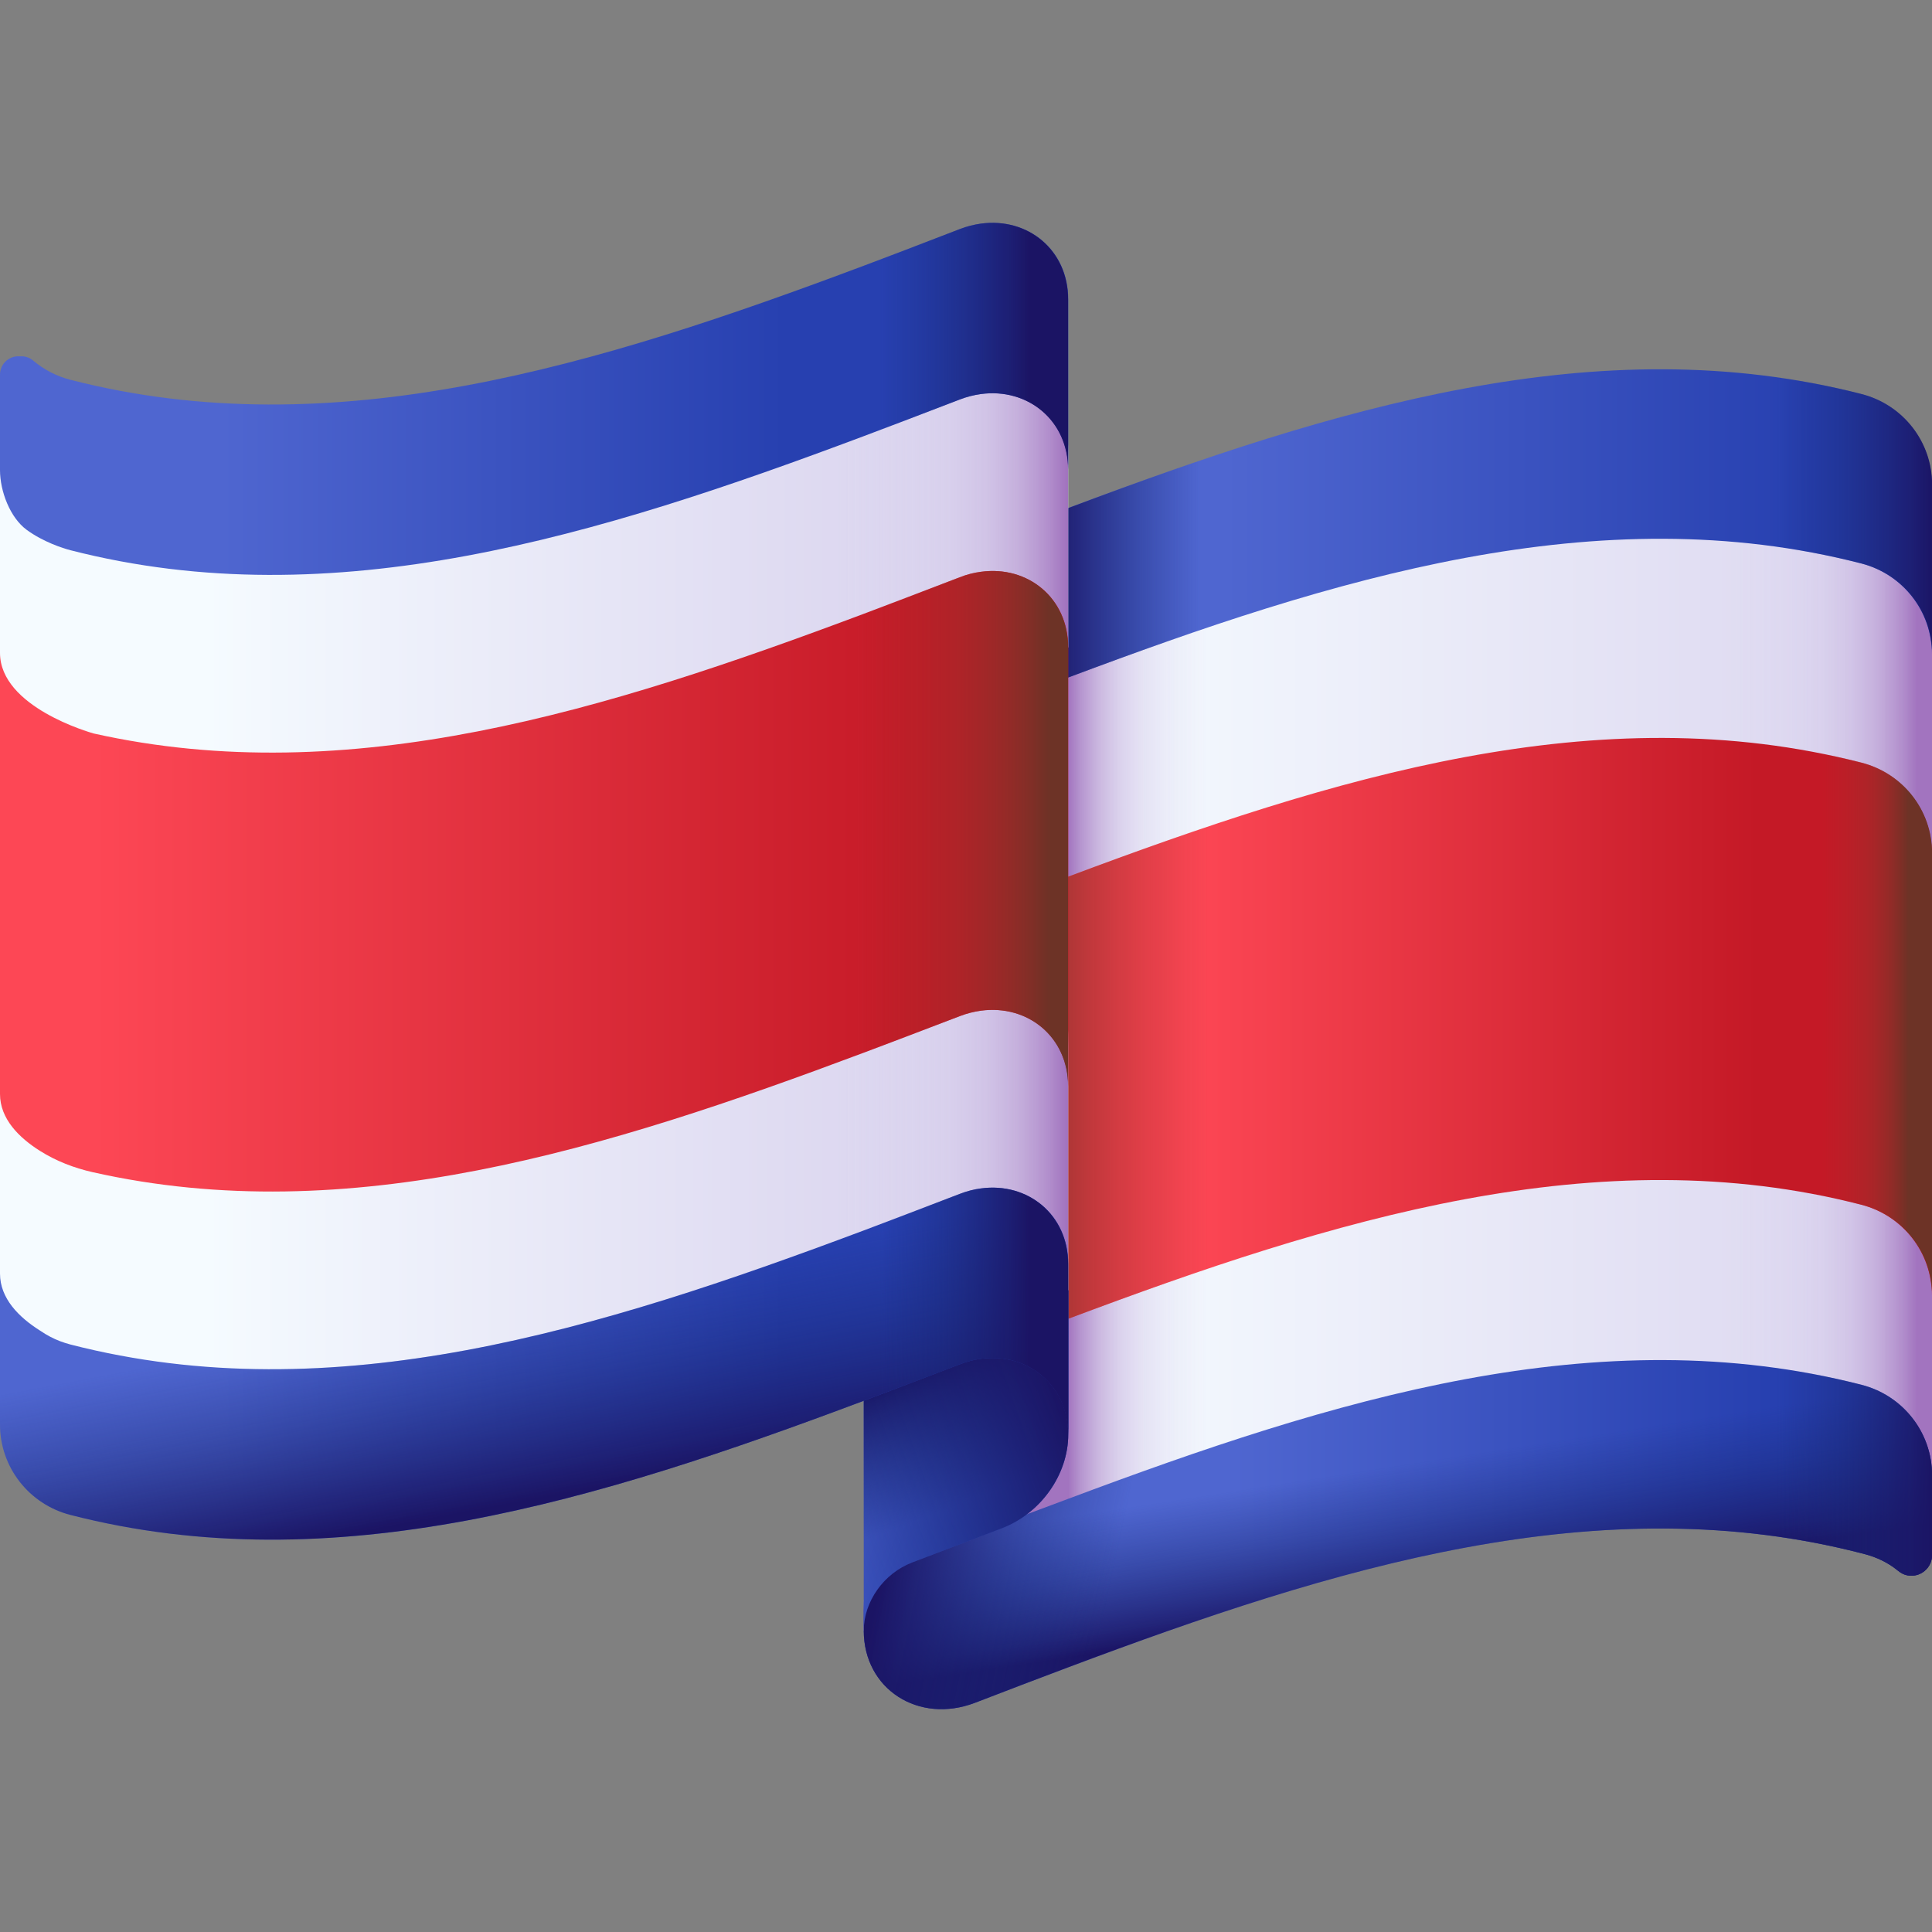 <svg width="24" height="24" viewBox="0 0 24 24" fill="none" xmlns="http://www.w3.org/2000/svg">
<rect x="0" y="0" width="24" height="24" fill="#808080" stroke="none"/>
<g clip-path="url(#clip0_161_233771)">
<path d="M24 10.597L23.321 12.236L23.77 14.075C23.923 14.703 24 15.348 24 15.994V18.856C24 18.856 21.456 17.449 18.595 17.82C14.923 18.296 10.73 20.257 10.73 20.257V20.017C10.73 19.277 10.932 18.55 11.313 17.915L11.369 17.82V9.143C12.324 8.233 13.435 7.526 14.637 7.045C15.839 6.564 17.132 6.31 18.451 6.31H21.713C22.27 6.31 22.818 6.457 23.301 6.737C23.517 6.862 23.692 7.04 23.813 7.25C23.934 7.459 24 7.7 24 7.95V10.597Z" fill="url(#paint0_linear_161_233771)"/>
<path d="M15.948 6.62V18.366C13.165 19.118 10.73 20.256 10.73 20.256V20.017C10.73 19.979 10.731 19.94 10.732 19.902C10.734 19.847 10.737 19.793 10.741 19.739C10.741 19.731 10.742 19.723 10.742 19.715C10.746 19.666 10.75 19.618 10.756 19.57C10.756 19.566 10.756 19.563 10.757 19.559C10.757 19.559 10.757 19.559 10.757 19.559C10.822 18.979 11.011 18.418 11.313 17.915L11.369 17.82V9.142C12.324 8.233 13.435 7.525 14.637 7.044C15.064 6.874 15.501 6.732 15.948 6.62Z" fill="url(#paint1_linear_161_233771)"/>
<path d="M24.001 7.95V10.597L23.322 12.236L23.77 14.075C23.923 14.703 24.001 15.348 24.001 15.994V18.856C24.001 18.856 21.714 17.592 19.039 17.777V6.31H21.713C22.271 6.31 22.819 6.457 23.301 6.737C23.518 6.862 23.692 7.04 23.813 7.25C23.934 7.459 24.001 7.7 24.001 7.95Z" fill="url(#paint2_linear_161_233771)"/>
<path d="M23.126 17.203C19.853 16.361 16.563 17.384 13.27 18.619C12.767 18.808 11.553 19.26 10.757 19.559C10.74 19.711 10.73 19.864 10.73 20.017V20.257C10.73 20.982 11.411 21.422 12.114 21.152C12.499 21.004 12.885 20.856 13.27 20.712C16.576 19.471 19.881 18.445 23.166 19.306C23.312 19.344 23.451 19.41 23.569 19.505C23.571 19.507 23.573 19.508 23.575 19.51C23.608 19.538 23.647 19.56 23.691 19.569C23.855 19.602 24 19.477 24 19.318V18.856V18.377V18.326C24 17.795 23.639 17.335 23.126 17.203Z" fill="url(#paint3_linear_161_233771)"/>
<path d="M23.126 17.203C19.853 16.361 16.563 17.384 13.27 18.619C12.767 18.808 11.553 19.26 10.757 19.559C10.74 19.711 10.73 19.864 10.73 20.017V20.257C10.73 20.982 11.411 21.422 12.114 21.152C12.499 21.004 12.885 20.856 13.27 20.712C16.576 19.471 19.881 18.445 23.166 19.306C23.312 19.344 23.451 19.41 23.569 19.505C23.571 19.507 23.573 19.508 23.575 19.51C23.608 19.538 23.647 19.56 23.691 19.569C23.855 19.602 24 19.477 24 19.318V18.856V18.377V18.326C24 17.795 23.639 17.335 23.126 17.203Z" fill="url(#paint4_linear_161_233771)"/>
<path d="M15.948 17.694V19.786C15.056 20.057 14.163 20.376 13.27 20.711C12.885 20.856 12.499 21.004 12.114 21.151C11.411 21.421 10.73 20.981 10.73 20.256V20.017C10.73 19.979 10.731 19.94 10.732 19.902C10.736 19.787 10.744 19.672 10.757 19.559C11.553 19.259 12.767 18.808 13.27 18.619C14.163 18.284 15.056 17.965 15.948 17.694Z" fill="url(#paint5_linear_161_233771)"/>
<path d="M23.998 10.598V16.09C23.998 15.559 23.637 15.099 23.123 14.966C19.851 14.125 16.561 15.148 13.268 16.383C12.634 16.621 12.001 16.867 11.367 17.109V11.617C12.001 11.375 12.634 11.129 13.268 10.891C16.561 9.656 19.851 8.633 23.123 9.474C23.637 9.607 23.998 10.067 23.998 10.598Z" fill="url(#paint6_linear_161_233771)"/>
<path d="M15.945 9.966V15.458C15.053 15.729 14.161 16.048 13.268 16.383C12.634 16.621 12.001 16.867 11.367 17.109V11.616C12.001 11.374 12.634 11.129 13.268 10.891C14.161 10.556 15.053 10.236 15.945 9.966Z" fill="url(#paint7_linear_161_233771)"/>
<path d="M23.998 6.018V8.124C23.998 7.593 23.637 7.133 23.123 7C19.851 6.159 16.561 7.182 13.268 8.417C12.634 8.655 12.001 8.901 11.367 9.143V7.037C12.001 6.795 12.634 6.55 13.268 6.311C16.561 5.076 19.851 4.053 23.123 4.895C23.637 5.027 23.998 5.487 23.998 6.018Z" fill="url(#paint8_linear_161_233771)"/>
<path d="M15.945 5.387V7.492C15.053 7.763 14.161 8.082 13.268 8.417C12.634 8.655 12.001 8.901 11.367 9.143V7.037C12.001 6.795 12.634 6.55 13.268 6.312C14.161 5.976 15.053 5.657 15.945 5.387Z" fill="url(#paint9_linear_161_233771)"/>
<path d="M24.001 10.597V16.089C24.001 15.559 23.64 15.098 23.126 14.966C21.766 14.617 20.404 14.589 19.039 14.765V9.272C20.404 9.097 21.766 9.124 23.126 9.474C23.64 9.606 24.001 10.066 24.001 10.597Z" fill="url(#paint10_linear_161_233771)"/>
<path d="M23.126 17.203C21.766 16.853 20.404 16.826 19.039 17.001V19.093C20.418 18.916 21.794 18.947 23.168 19.306C23.31 19.344 23.445 19.407 23.56 19.498C23.565 19.502 23.57 19.506 23.575 19.51C23.609 19.538 23.648 19.56 23.691 19.569C23.856 19.602 24.001 19.477 24.001 19.318V18.856V18.377V18.326C24.001 17.795 23.64 17.335 23.126 17.203Z" fill="url(#paint11_linear_161_233771)"/>
<path d="M23.126 4.895C21.766 4.545 20.404 4.517 19.039 4.693V6.799C20.404 6.623 21.766 6.651 23.126 7C23.64 7.133 24.001 7.593 24.001 8.124V6.018C24.001 5.487 23.64 5.027 23.126 4.895Z" fill="url(#paint12_linear_161_233771)"/>
<path d="M13.27 17.819C13.27 18.319 12.928 18.801 12.442 18.986L11.332 19.409C10.979 19.544 10.73 19.894 10.73 20.257V16.941L13.27 16.028V17.819Z" fill="url(#paint13_linear_161_233771)"/>
<path d="M13.27 17.819C13.27 18.319 12.928 18.801 12.442 18.986L11.332 19.409C10.979 19.544 10.73 19.894 10.73 20.257V16.941L13.27 16.028V17.819Z" fill="url(#paint14_linear_161_233771)"/>
<path d="M13.27 17.819C13.27 18.319 12.928 18.801 12.442 18.986L11.332 19.409C10.979 19.544 10.73 19.894 10.73 20.257V16.941L13.27 16.028V17.819Z" fill="url(#paint15_linear_161_233771)"/>
<path d="M13.27 8.042L12.739 8.594L13.181 11.741C13.24 12.159 13.27 12.582 13.27 13.004V16.028L7.321 17.788C6.526 18.023 5.702 18.142 4.873 18.142C4.038 18.142 3.212 18.021 2.42 17.786C1.627 17.551 0.868 17.202 0.168 16.747L0 16.637V13.589L1.11 10.799L0 8.469V5.492L3.217 5.711C3.945 5.793 4.681 5.735 5.388 5.542L7.002 5.1C8.658 4.646 10.368 4.417 12.086 4.417C12.74 4.417 13.27 4.947 13.27 5.601V8.042H13.27Z" fill="url(#paint16_linear_161_233771)"/>
<path d="M13.268 5.601V8.042L12.737 8.594L13.179 11.741C13.238 12.159 13.268 12.582 13.268 13.005V16.028L7.319 17.788C7.282 17.799 7.245 17.81 7.207 17.82V5.045C8.799 4.627 10.438 4.417 12.084 4.417C12.738 4.417 13.268 4.947 13.268 5.601Z" fill="url(#paint17_linear_161_233771)"/>
<path d="M13.27 3.718V5.835C13.27 5.221 12.768 4.816 12.186 4.895C12.099 4.907 12.011 4.929 11.923 4.963C11.697 5.05 11.471 5.136 11.245 5.223C11.073 5.288 10.902 5.353 10.73 5.418C7.438 6.653 4.147 7.675 0.875 6.835C0.782 6.811 0.539 6.733 0.333 6.583C0.124 6.431 0 6.099 0 5.841V4.653C0 4.528 0.102 4.426 0.227 4.426H0.267C0.32 4.426 0.372 4.445 0.412 4.479C0.543 4.59 0.7 4.673 0.875 4.718C4.147 5.559 7.438 4.536 10.73 3.301C10.902 3.236 11.073 3.171 11.245 3.106C11.471 3.019 11.697 2.933 11.923 2.846C12.011 2.812 12.099 2.79 12.186 2.778C12.768 2.699 13.27 3.104 13.27 3.718Z" fill="url(#paint18_linear_161_233771)"/>
<path d="M13.27 15.702V17.819C13.27 17.204 12.768 16.8 12.186 16.879C12.099 16.891 12.011 16.913 11.923 16.948C11.525 17.1 11.128 17.252 10.73 17.401C7.438 18.637 4.147 19.66 0.875 18.819C0.361 18.687 0 18.226 0 17.696V15.821C0 16.131 0.237 16.365 0.497 16.529C0.502 16.531 0.506 16.535 0.511 16.538C0.583 16.587 0.661 16.628 0.744 16.66C0.787 16.676 0.83 16.69 0.875 16.702C4.147 17.543 7.438 16.52 10.73 15.285C10.902 15.22 11.073 15.155 11.245 15.09C11.471 15.004 11.697 14.918 11.923 14.831C12.011 14.797 12.099 14.774 12.186 14.763C12.768 14.684 13.27 15.088 13.27 15.702Z" fill="url(#paint19_linear_161_233771)"/>
<path d="M13.27 15.702V17.819C13.27 17.204 12.768 16.8 12.186 16.879C12.099 16.891 12.011 16.913 11.923 16.948C11.525 17.1 11.128 17.252 10.73 17.401C7.438 18.637 4.147 19.66 0.875 18.819C0.361 18.687 0 18.226 0 17.696V15.821C0 16.131 0.237 16.365 0.497 16.529C0.502 16.531 0.506 16.535 0.511 16.538C0.583 16.587 0.661 16.628 0.744 16.66C0.787 16.676 0.83 16.69 0.875 16.702C4.147 17.543 7.438 16.52 10.73 15.285C10.902 15.22 11.073 15.155 11.245 15.09C11.471 15.004 11.697 14.918 11.923 14.831C12.011 14.797 12.099 14.774 12.186 14.763C12.768 14.684 13.27 15.088 13.27 15.702Z" fill="url(#paint20_linear_161_233771)"/>
<path d="M13.27 8.042V13.495C13.27 12.88 12.768 12.476 12.186 12.555C12.099 12.567 12.011 12.589 11.923 12.623C11.697 12.71 11.471 12.796 11.245 12.882C11.073 12.947 10.902 13.013 10.73 13.077C7.53 14.278 4.331 15.278 1.15 14.561C0.92 14.509 0.697 14.423 0.497 14.297C0.237 14.133 0 13.899 0 13.59V8.11C0 8.784 1.125 9.1 1.161 9.111C4.339 9.823 7.534 8.824 10.73 7.625C10.902 7.56 11.073 7.495 11.245 7.43C11.471 7.344 11.697 7.257 11.923 7.171C12.011 7.136 12.099 7.114 12.186 7.103C12.768 7.023 13.27 7.428 13.27 8.042Z" fill="url(#paint21_linear_161_233771)"/>
<path d="M13.268 3.718V5.835C13.268 5.221 12.766 4.816 12.184 4.895C12.098 4.907 12.009 4.929 11.921 4.963C11.695 5.05 11.469 5.136 11.243 5.223C11.071 5.288 10.9 5.353 10.728 5.418C9.554 5.858 8.38 6.272 7.207 6.583V4.466C8.38 4.155 9.554 3.741 10.728 3.301C10.9 3.236 11.071 3.171 11.243 3.106C11.469 3.019 11.695 2.933 11.921 2.846C12.009 2.812 12.098 2.79 12.184 2.778C12.766 2.699 13.268 3.104 13.268 3.718Z" fill="url(#paint22_linear_161_233771)"/>
<path d="M13.268 15.702V17.819C13.268 17.204 12.766 16.8 12.184 16.879C12.098 16.891 12.009 16.913 11.921 16.948C11.523 17.1 11.126 17.252 10.728 17.401C9.554 17.842 8.38 18.256 7.207 18.567V16.451C8.38 16.139 9.554 15.726 10.728 15.285C10.9 15.22 11.071 15.155 11.243 15.09C11.469 15.004 11.695 14.918 11.921 14.831C12.009 14.797 12.098 14.774 12.184 14.763C12.766 14.684 13.268 15.088 13.268 15.702Z" fill="url(#paint23_linear_161_233771)"/>
<path d="M13.268 8.042V13.495C13.268 12.88 12.766 12.476 12.184 12.555C12.098 12.567 12.009 12.589 11.921 12.623C11.695 12.71 11.469 12.796 11.243 12.882C11.071 12.947 10.9 13.013 10.728 13.077C9.554 13.518 8.38 13.931 7.207 14.243V8.791C8.38 8.479 9.554 8.065 10.728 7.625C10.9 7.56 11.071 7.495 11.243 7.43C11.469 7.344 11.695 7.257 11.921 7.171C12.009 7.136 12.098 7.114 12.184 7.103C12.766 7.023 13.268 7.428 13.268 8.042Z" fill="url(#paint24_linear_161_233771)"/>
</g>
<defs>
<linearGradient id="paint0_linear_161_233771" x1="13.575" y1="13.283" x2="23.634" y2="13.283" gradientUnits="userSpaceOnUse">
<stop stop-color="#F5FBFF"/>
<stop offset="1" stop-color="#DBD5EF"/>
</linearGradient>
<linearGradient id="paint1_linear_161_233771" x1="15.012" y1="13.438" x2="13.269" y2="13.438" gradientUnits="userSpaceOnUse">
<stop stop-color="#DBD5EF" stop-opacity="0"/>
<stop offset="0.285" stop-color="#D9D2EE" stop-opacity="0.285"/>
<stop offset="0.474" stop-color="#D4C9E9" stop-opacity="0.474"/>
<stop offset="0.635" stop-color="#CBBAE2" stop-opacity="0.635"/>
<stop offset="0.779" stop-color="#BFA5D7" stop-opacity="0.78"/>
<stop offset="0.913" stop-color="#AF8ACA" stop-opacity="0.913"/>
<stop offset="1" stop-color="#A274BF"/>
</linearGradient>
<linearGradient id="paint2_linear_161_233771" x1="21.529" y1="12.583" x2="23.809" y2="12.583" gradientUnits="userSpaceOnUse">
<stop stop-color="#DBD5EF" stop-opacity="0"/>
<stop offset="0.285" stop-color="#D9D2EE" stop-opacity="0.285"/>
<stop offset="0.474" stop-color="#D4C9E9" stop-opacity="0.474"/>
<stop offset="0.635" stop-color="#CBBAE2" stop-opacity="0.635"/>
<stop offset="0.779" stop-color="#BFA5D7" stop-opacity="0.78"/>
<stop offset="0.913" stop-color="#AF8ACA" stop-opacity="0.913"/>
<stop offset="1" stop-color="#A274BF"/>
</linearGradient>
<linearGradient id="paint3_linear_161_233771" x1="15.324" y1="19.064" x2="21.959" y2="19.064" gradientUnits="userSpaceOnUse">
<stop stop-color="#4F66D0"/>
<stop offset="1" stop-color="#2740B0"/>
</linearGradient>
<linearGradient id="paint4_linear_161_233771" x1="17.2" y1="18.225" x2="17.467" y2="19.94" gradientUnits="userSpaceOnUse">
<stop stop-color="#192A7D" stop-opacity="0"/>
<stop offset="0.395" stop-color="#192678" stop-opacity="0.395"/>
<stop offset="0.862" stop-color="#1B196A" stop-opacity="0.862"/>
<stop offset="1" stop-color="#1B1464"/>
</linearGradient>
<linearGradient id="paint5_linear_161_233771" x1="13.856" y1="19.481" x2="11.082" y2="18.913" gradientUnits="userSpaceOnUse">
<stop stop-color="#192A7D" stop-opacity="0"/>
<stop offset="0.395" stop-color="#192678" stop-opacity="0.395"/>
<stop offset="0.862" stop-color="#1B196A" stop-opacity="0.862"/>
<stop offset="1" stop-color="#1B1464"/>
</linearGradient>
<linearGradient id="paint6_linear_161_233771" x1="14.742" y1="13.138" x2="21.831" y2="13.138" gradientUnits="userSpaceOnUse">
<stop stop-color="#FD4755"/>
<stop offset="1" stop-color="#C41926"/>
</linearGradient>
<linearGradient id="paint7_linear_161_233771" x1="15.01" y1="13.537" x2="12.502" y2="13.537" gradientUnits="userSpaceOnUse">
<stop stop-color="#A72B2B" stop-opacity="0"/>
<stop offset="0.288" stop-color="#A42C2B" stop-opacity="0.289"/>
<stop offset="0.534" stop-color="#9A2D2A" stop-opacity="0.534"/>
<stop offset="0.764" stop-color="#882F28" stop-opacity="0.764"/>
<stop offset="0.984" stop-color="#6F3226" stop-opacity="0.984"/>
<stop offset="1" stop-color="#6D3326"/>
</linearGradient>
<linearGradient id="paint8_linear_161_233771" x1="15.21" y1="6.865" x2="22.473" y2="6.865" gradientUnits="userSpaceOnUse">
<stop stop-color="#4F66D0"/>
<stop offset="1" stop-color="#2740B0"/>
</linearGradient>
<linearGradient id="paint9_linear_161_233771" x1="14.909" y1="7.265" x2="13.033" y2="7.265" gradientUnits="userSpaceOnUse">
<stop stop-color="#192A7D" stop-opacity="0"/>
<stop offset="0.395" stop-color="#192678" stop-opacity="0.395"/>
<stop offset="0.862" stop-color="#1B196A" stop-opacity="0.862"/>
<stop offset="1" stop-color="#1B1464"/>
</linearGradient>
<linearGradient id="paint10_linear_161_233771" x1="22.631" y1="12.628" x2="23.71" y2="12.628" gradientUnits="userSpaceOnUse">
<stop stop-color="#A72B2B" stop-opacity="0"/>
<stop offset="0.288" stop-color="#A42C2B" stop-opacity="0.289"/>
<stop offset="0.534" stop-color="#9A2D2A" stop-opacity="0.534"/>
<stop offset="0.764" stop-color="#882F28" stop-opacity="0.764"/>
<stop offset="0.984" stop-color="#6F3226" stop-opacity="0.984"/>
<stop offset="1" stop-color="#6D3326"/>
</linearGradient>
<linearGradient id="paint11_linear_161_233771" x1="22.063" y1="18.235" x2="24.024" y2="18.235" gradientUnits="userSpaceOnUse">
<stop stop-color="#192A7D" stop-opacity="0"/>
<stop offset="0.395" stop-color="#192678" stop-opacity="0.395"/>
<stop offset="0.862" stop-color="#1B196A" stop-opacity="0.862"/>
<stop offset="1" stop-color="#1B1464"/>
</linearGradient>
<linearGradient id="paint12_linear_161_233771" x1="22.063" y1="6.355" x2="24.024" y2="6.355" gradientUnits="userSpaceOnUse">
<stop stop-color="#192A7D" stop-opacity="0"/>
<stop offset="0.395" stop-color="#192678" stop-opacity="0.395"/>
<stop offset="0.862" stop-color="#1B196A" stop-opacity="0.862"/>
<stop offset="1" stop-color="#1B1464"/>
</linearGradient>
<linearGradient id="paint13_linear_161_233771" x1="10.24" y1="17.533" x2="12.846" y2="18.435" gradientUnits="userSpaceOnUse">
<stop stop-color="#4F66D0"/>
<stop offset="1" stop-color="#2740B0"/>
</linearGradient>
<linearGradient id="paint14_linear_161_233771" x1="12.172" y1="18.595" x2="11.593" y2="17.069" gradientUnits="userSpaceOnUse">
<stop stop-color="#192A7D" stop-opacity="0"/>
<stop offset="0.395" stop-color="#192678" stop-opacity="0.395"/>
<stop offset="0.862" stop-color="#1B196A" stop-opacity="0.862"/>
<stop offset="1" stop-color="#1B1464"/>
</linearGradient>
<linearGradient id="paint15_linear_161_233771" x1="9.954" y1="18.87" x2="13.307" y2="17.678" gradientUnits="userSpaceOnUse">
<stop stop-color="#192A7D" stop-opacity="0"/>
<stop offset="0.395" stop-color="#192678" stop-opacity="0.395"/>
<stop offset="0.862" stop-color="#1B196A" stop-opacity="0.862"/>
<stop offset="1" stop-color="#1B1464"/>
</linearGradient>
<linearGradient id="paint16_linear_161_233771" x1="2.548" y1="11.28" x2="11.242" y2="11.28" gradientUnits="userSpaceOnUse">
<stop stop-color="#F5FBFF"/>
<stop offset="1" stop-color="#DBD5EF"/>
</linearGradient>
<linearGradient id="paint17_linear_161_233771" x1="10.499" y1="11.118" x2="13.242" y2="11.118" gradientUnits="userSpaceOnUse">
<stop stop-color="#DBD5EF" stop-opacity="0"/>
<stop offset="0.285" stop-color="#D9D2EE" stop-opacity="0.285"/>
<stop offset="0.474" stop-color="#D4C9E9" stop-opacity="0.474"/>
<stop offset="0.635" stop-color="#CBBAE2" stop-opacity="0.635"/>
<stop offset="0.779" stop-color="#BFA5D7" stop-opacity="0.78"/>
<stop offset="0.913" stop-color="#AF8ACA" stop-opacity="0.913"/>
<stop offset="1" stop-color="#A274BF"/>
</linearGradient>
<linearGradient id="paint18_linear_161_233771" x1="2.748" y1="4.955" x2="9.756" y2="4.955" gradientUnits="userSpaceOnUse">
<stop stop-color="#4F66D0"/>
<stop offset="1" stop-color="#2740B0"/>
</linearGradient>
<linearGradient id="paint19_linear_161_233771" x1="2.748" y1="16.939" x2="9.756" y2="16.939" gradientUnits="userSpaceOnUse">
<stop stop-color="#4F66D0"/>
<stop offset="1" stop-color="#2740B0"/>
</linearGradient>
<linearGradient id="paint20_linear_161_233771" x1="6.518" y1="16.086" x2="6.986" y2="18.559" gradientUnits="userSpaceOnUse">
<stop stop-color="#192A7D" stop-opacity="0"/>
<stop offset="0.395" stop-color="#192678" stop-opacity="0.395"/>
<stop offset="0.862" stop-color="#1B196A" stop-opacity="0.862"/>
<stop offset="1" stop-color="#1B1464"/>
</linearGradient>
<linearGradient id="paint21_linear_161_233771" x1="1.144" y1="10.947" x2="11.515" y2="10.947" gradientUnits="userSpaceOnUse">
<stop stop-color="#FD4755"/>
<stop offset="1" stop-color="#C41926"/>
</linearGradient>
<linearGradient id="paint22_linear_161_233771" x1="10.933" y1="4.676" x2="12.797" y2="4.676" gradientUnits="userSpaceOnUse">
<stop stop-color="#192A7D" stop-opacity="0"/>
<stop offset="0.395" stop-color="#192678" stop-opacity="0.395"/>
<stop offset="0.862" stop-color="#1B196A" stop-opacity="0.862"/>
<stop offset="1" stop-color="#1B1464"/>
</linearGradient>
<linearGradient id="paint23_linear_161_233771" x1="10.933" y1="16.66" x2="12.797" y2="16.66" gradientUnits="userSpaceOnUse">
<stop stop-color="#192A7D" stop-opacity="0"/>
<stop offset="0.395" stop-color="#192678" stop-opacity="0.395"/>
<stop offset="0.862" stop-color="#1B196A" stop-opacity="0.862"/>
<stop offset="1" stop-color="#1B1464"/>
</linearGradient>
<linearGradient id="paint24_linear_161_233771" x1="10.632" y1="10.668" x2="13.053" y2="10.668" gradientUnits="userSpaceOnUse">
<stop stop-color="#A72B2B" stop-opacity="0"/>
<stop offset="0.288" stop-color="#A42C2B" stop-opacity="0.289"/>
<stop offset="0.534" stop-color="#9A2D2A" stop-opacity="0.534"/>
<stop offset="0.764" stop-color="#882F28" stop-opacity="0.764"/>
<stop offset="0.984" stop-color="#6F3226" stop-opacity="0.984"/>
<stop offset="1" stop-color="#6D3326"/>
</linearGradient>
<clipPath id="clip0_161_233771">
<rect width="24" height="24" fill="white"/>
</clipPath>
</defs>
</svg>
